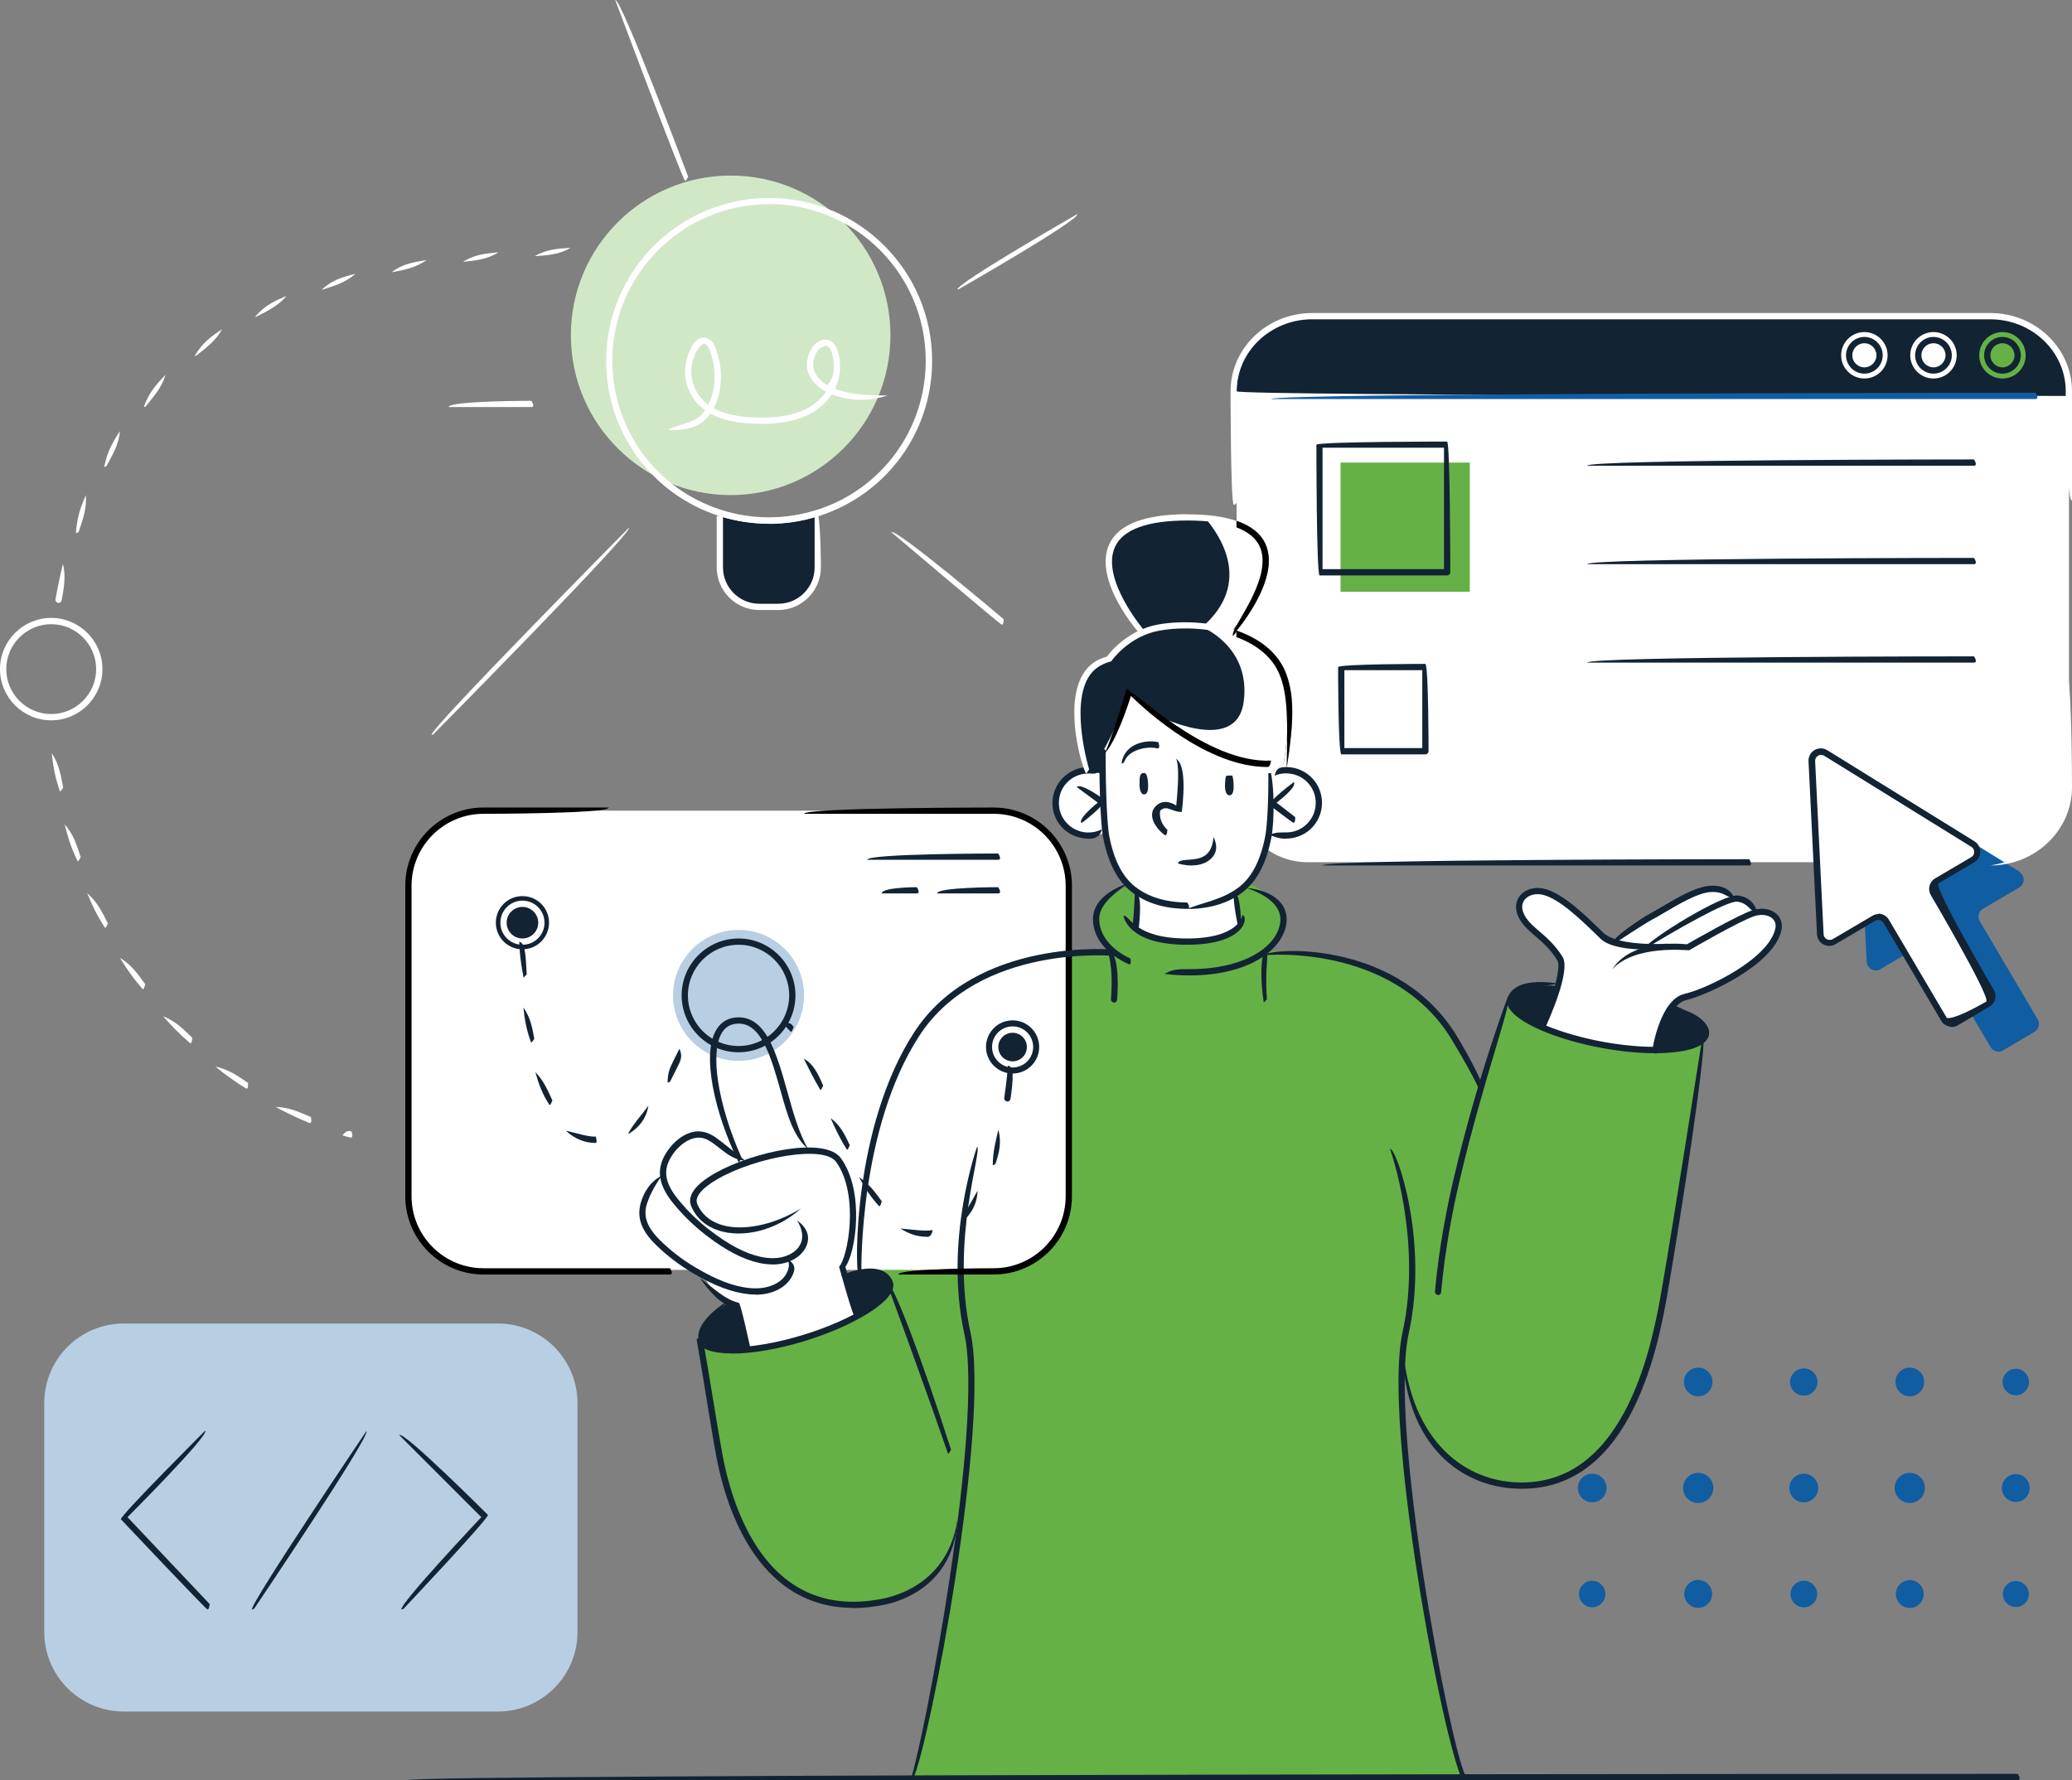 <?xml version="1.0" encoding="UTF-8"?>
<svg id="Layer_2" data-name="Layer 2" xmlns="http://www.w3.org/2000/svg" viewBox="0 0 178.43 153.32">
  <rect x="0" y="0" width="178.43" height="153.32" fill="#808080" stroke="none"/>
  <defs>
    <style>
      .cls-1 {
        fill: #66b145;
      }

      .cls-2 {
        fill: #fff;
      }

      .cls-3 {
        fill: #b8cee3;
      }

      .cls-4 {
        fill: #d1e8c7;
      }

      .cls-5 {
        fill: #115da2;
      }

      .cls-6 {
        fill: #122333;
      }
    </style>
  </defs>
  <g id="_Layer_" data-name="&amp;lt;Layer&amp;gt;">
    <g>
      <path class="cls-2" d="m172.05,27.23h-59.45c-3.36,0-6.11,2.75-6.11,6.11v11.52c1.24.43,2.08,1.09,2.49,1.99,1.19,2.64-1.6,6.39-2.47,7.46,1.95.69,3.62,1.9,4.3,3.82.64,1.83.65,3.92.01,7.99.09-4.05.09-6.08-.52-7.81-.6-1.71-2.06-2.81-3.8-3.45v13.29c0,3.36,2.75,6.11,6.11,6.11h59.45c3.36,0,6.11-2.75,6.11-6.11v-34.81c0-3.36-2.75-6.11-6.11-6.11Z"/>
      <g>
        <path class="cls-5" d="m155.33,120.2c.65,0,1.17-.53,1.17-1.17s-.53-1.17-1.17-1.17-1.18.53-1.18,1.17.53,1.17,1.18,1.17Z"/>
        <path class="cls-5" d="m164.46,120.26c.68,0,1.24-.55,1.24-1.24s-.55-1.23-1.24-1.23-1.23.55-1.23,1.23.55,1.24,1.23,1.24Z"/>
        <path class="cls-5" d="m173.59,120.17c.63,0,1.14-.51,1.14-1.14s-.51-1.14-1.14-1.14-1.14.51-1.14,1.14.51,1.14,1.14,1.14Z"/>
        <path class="cls-5" d="m155.33,129.39c.68,0,1.23-.55,1.23-1.23s-.55-1.23-1.23-1.23-1.24.55-1.24,1.23.55,1.23,1.24,1.23Z"/>
        <path class="cls-5" d="m164.46,129.45c.72,0,1.3-.58,1.3-1.3s-.58-1.3-1.3-1.3-1.3.58-1.3,1.3.58,1.3,1.3,1.3Z"/>
        <path class="cls-5" d="m173.59,129.36c.67,0,1.2-.54,1.2-1.2s-.54-1.2-1.2-1.2-1.2.54-1.2,1.2.54,1.2,1.2,1.2Z"/>
        <path class="cls-5" d="m155.33,138.43c.63,0,1.14-.51,1.14-1.14s-.51-1.14-1.14-1.14-1.14.51-1.14,1.14.51,1.14,1.14,1.14Z"/>
        <path class="cls-5" d="m164.46,138.49c.67,0,1.2-.54,1.2-1.2s-.54-1.2-1.2-1.2-1.2.54-1.2,1.2.54,1.2,1.2,1.2Z"/>
        <path class="cls-5" d="m173.59,138.41c.62,0,1.12-.5,1.12-1.12s-.5-1.12-1.12-1.12-1.12.5-1.12,1.12.5,1.12,1.12,1.12Z"/>
        <path class="cls-5" d="m137.11,120.2c.65,0,1.17-.53,1.17-1.17s-.53-1.17-1.17-1.17-1.17.53-1.17,1.17.53,1.17,1.17,1.17Z"/>
        <path class="cls-5" d="m146.24,120.26c.68,0,1.23-.55,1.23-1.24s-.55-1.23-1.23-1.23-1.23.55-1.23,1.23.55,1.24,1.23,1.24Z"/>
        <path class="cls-5" d="m155.36,120.17c.63,0,1.14-.51,1.14-1.14s-.51-1.14-1.14-1.14-1.14.51-1.14,1.14.51,1.14,1.14,1.14Z"/>
        <path class="cls-5" d="m137.11,129.39c.68,0,1.24-.55,1.24-1.23s-.55-1.23-1.24-1.23-1.23.55-1.23,1.23.55,1.23,1.23,1.23Z"/>
        <path class="cls-5" d="m146.24,129.45c.72,0,1.3-.58,1.3-1.3s-.58-1.3-1.3-1.3-1.3.58-1.3,1.3.58,1.3,1.3,1.3Z"/>
        <circle class="cls-5" cx="155.36" cy="128.15" r="1.2"/>
        <path class="cls-5" d="m137.11,138.43c.63,0,1.14-.51,1.14-1.14s-.51-1.14-1.14-1.14-1.14.51-1.14,1.14.51,1.14,1.14,1.14Z"/>
        <circle class="cls-5" cx="146.24" cy="137.28" r="1.2"/>
        <path class="cls-5" d="m155.36,138.41c.62,0,1.12-.5,1.12-1.12s-.5-1.12-1.12-1.12-1.12.5-1.12,1.12.5,1.12,1.12,1.12Z"/>
      </g>
      <g>
        <path class="cls-3" d="m10.66,113.99h32.22c3.78,0,6.85,3.07,6.85,6.85v19.72c0,3.78-3.07,6.85-6.85,6.85H10.66c-3.78,0-6.85-3.07-6.85-6.85v-19.72c0-3.78,3.07-6.85,6.85-6.85Z"/>
        <path class="cls-6" d="m17.87,138.62c-.2-.08-7.46-7.77-7.46-7.77,0-.38,7.26-7.63,7.26-7.63.38.38-6.69,7.45-6.69,7.45l7.08,7.49c-.06.43-.13.45-.2.45Z"/>
        <path class="cls-6" d="m21.7,138.62c-.22-.42,9.85-15.36,9.85-15.36.45.3-9.63,15.24-9.63,15.24-.05.08-.14.12-.22.12Z"/>
        <path class="cls-6" d="m34.57,138.62c-.2-.45,6.88-7.95,6.88-7.95l-7.07-7.07c.38-.38,7.64,6.88,7.64,6.88,0,.38-7.25,8.06-7.25,8.06-.05.06-.12.08-.2.08Z"/>
      </g>
      <path class="cls-6" d="m171.69,27.23h-58.74c-3.56,0-6.47,2.91-6.47,6.47,0,.4,71.68.4,71.68.4,0-3.96-2.91-6.87-6.47-6.87Z"/>
      <path class="cls-1" d="m129.97,86.31l-2.46,7.51s-2.28-7.61-8.69-10.08c-6.42-2.47-9.94-1.74-9.94-1.74,0,0,1.9-1.31,1.66-2.98-.25-1.67-3.01-2.99-3.01-2.99l-10.51.38s-2.46.92-2.62,2.76c-.15,1.84,1.31,2.84,1.31,2.84,0,0-5.64-.29-8.91,1.21-3.27,1.49-7.81,3.29-10.23,10.61-2.42,7.31-2.66,15.62-2.66,15.62l-11.01,2.8s-3.12,1.89-2.64,3.08l2.25,12.45s2.4,10.42,10.12,10.41c7.72,0,9.71-5.7,9.71-5.7,0,0-2.2,16.33-3.93,20.56h47.55s-3.51-13.47-4.58-24.32c0,0-1.07-8.39-.56-11.71,0,0,1.01,9.02,7.42,10.53,6.41,1.51,10.31-2.1,12.56-7.41,2.25-5.31,3.58-15.01,4.04-17.92.46-2.9,2.08-13.35,2.08-13.35,0,0,.32-2.2-7.55-3.33-7.87-1.12-8.76-.94-9.39.76Z"/>
      <path class="cls-2" d="m41.28,69.82h44.64c3.37,0,6.11,2.74,6.11,6.11v27.33c0,3.37-2.74,6.11-6.11,6.11h-44.64c-3.37,0-6.11-2.74-6.11-6.11v-27.33c0-3.37,2.74-6.11,6.11-6.11Z"/>
      <path class="cls-4" d="m76.68,28.88c0,7.6-6.16,13.76-13.76,13.76s-13.76-6.16-13.76-13.76,6.16-13.76,13.76-13.76,13.76,6.16,13.76,13.76Z"/>
      <path class="cls-6" d="m93.48,66.16s-2.12-8.17,1.81-9.3c0,0,1.58-1.71,3.06-2.36,0,0-3.68-4.51-2.77-6.97.91-2.46,3.5-3.07,6.63-3.11,3.13-.03,6.58.92,6.78,3.34.2,2.42-2.94,6.67-2.94,6.67,0,0,4.59,1.18,4.8,5s-.32,6.36-.32,6.36l-1.06.78-15.23.92-.76-1.34Z"/>
      <path class="cls-2" d="m109.28,71.67s4.21,1.29,4.29-2.68c0,0-.29-3.35-3.9-2.41l-.19-.79s-3.01.53-6.57-1.97c-3.56-2.5-5.53-4.27-5.53-4.27,0,0-1.72,4.15-2.43,5.16v1.94s-3.42-1.06-4.04,2.34c0,0,0,2.71,2.18,2.92,2.17.21,2.07-.4,2.07-.4,0,0,.5,4.18,2.84,5.39l-.23,3.07s1.65,1.51,4.78,1.14c3.13-.37,4.1-1.21,4.1-1.21l-.18-3s2.27-1.49,2.81-5.23Z"/>
      <path class="cls-2" d="m132.85,88.36s1.8-4.07,1.61-4.99c-.19-.92-1.99-2.95-2.87-3.7-.89-.75-.9-2.25,0-2.75s2.31,0,3.67,1.19c1.36,1.18,3.05,3.01,3.66,2.98,0,0,4.68-3.53,6.67-4.04,1.99-.51,2.93-.62,3.43.2,0,0,1.66.09,2.04,1.26,0,0,1.41-.29,1.92.57.51.86-.19,2.52-1.84,3.67-1.65,1.15-4.17,2.62-6.01,3.1-1.84.48-2.57,4.6-2.57,4.6,0,0-6.17-.2-9.71-2.1Z"/>
      <path class="cls-2" d="m73.71,113.41l-1.19-4.37s1.79-2.19.75-6.51c-1.04-4.32-3.91-3.42-3.91-3.42,0,0-1.76-4.29-2.27-6.56-.51-2.27-1.96-5.02-3.86-4.65-1.9.37-2.17,3.41-1.6,5.78s1.82,5.83,1.82,5.83c0,0-2.15-1.86-2.96-1.8-.81.06-2.46.73-2.9,1.75-.44,1.02-.59,2.04-.59,2.04,0,0-1.61.87-1.66,2.49-.05,1.62,1.08,3.34,5.35,5.94,0,0,.68,2.17,3.03,2.47l.63,3.83s2.79-.26,4.99-1.04c2.21-.79,4.34-1.78,4.34-1.78Z"/>
      <path class="cls-5" d="m173.9,75.07l-12.68-7.85c-.54-.33-1.23.07-1.2.71l.73,14.9c.03.59.67.94,1.18.64l3.43-2.02c.37-.22.85-.1,1.07.28l4.99,8.46c.22.37.7.5,1.07.28l2.71-1.6c.37-.22.5-.7.28-1.07l-4.99-8.46c-.22-.37-.1-.85.28-1.07l3.11-1.83c.51-.3.52-1.03.01-1.34Z"/>
      <path class="cls-2" d="m169.89,72.72l-12.68-7.85c-.54-.33-1.23.07-1.2.71l.73,14.9c.03.59.67.94,1.18.64l3.43-2.02c.37-.22.85-.1,1.07.28l4.99,8.46c.22.37.7.5,1.07.28l2.71-1.6c.37-.22.5-.7.28-1.07l-4.99-8.46c-.22-.37-.1-.85.28-1.07l3.11-1.83c.51-.3.52-1.03.01-1.34Z"/>
      <path class="cls-6" d="m61.99,44.17v5.41s.48,2.69,4,2.69,4.28-2.41,4.28-2.41l.17-5.69s-3.45,1.6-8.45,0Z"/>
      <circle class="cls-3" cx="63.6" cy="85.73" r="5.64"/>
      <path class="cls-1" d="m174.44,30.6c0,1.11-.89,2-2,2s-2-.9-2-2,.9-2,2-2,2,.9,2,2Z"/>
      <path class="cls-2" d="m168.5,30.6c0,1.11-.9,2-2,2s-2-.9-2-2,.89-2,2-2,2,.9,2,2Z"/>
      <path class="cls-2" d="m162.55,30.6c0,1.11-.9,2-2,2s-2-.9-2-2,.9-2,2-2,2,.9,2,2Z"/>
      <path class="cls-6" d="m62.63,112.24l.97.22.93,3.84s-4.06.12-4.28-.98c-.23-1.1,2.38-3.08,2.38-3.08Z"/>
      <path class="cls-6" d="m72.76,109.74l.95,3.66s3.62-1.88,2.78-3.28c-.84-1.4-3.73-.38-3.73-.38Z"/>
      <path class="cls-6" d="m133.95,84.9s-.54,3.1-1.11,3.47c-.56.37-3.18-1.19-2.73-2.46.44-1.26,3.84-1.01,3.84-1.01Z"/>
      <path class="cls-6" d="m143.92,86.49s-1.35,2.78-1.23,3.91c0,0,3.97.02,4.21-1.53.19-1.23-2.98-2.38-2.98-2.38Z"/>
      <path class="cls-6" d="m47.28,79.47c0,1.26-1.02,2.29-2.29,2.29s-2.29-1.02-2.29-2.29,1.02-2.29,2.29-2.29,2.29,1.02,2.29,2.29Z"/>
      <circle class="cls-6" cx="87.2" cy="90.17" r="2.29"/>
      <rect class="cls-1" x="115.44" y="39.84" width="11.13" height="11.13"/>
      <path class="cls-6" d="m132.8,88.74c.59-2.19,1.75-5.33,1.3-6.04-.59-.95-1.24-1.52-1.87-2.06-.24-.21-.48-.41-.69-.62-1.31-1.28-1-2.27-.81-2.63.37-.7,1.27-1.05,2.17-.86,1.63.34,3.59,2.26,5.16,3.8,1.05,1.02,4.29,1.02,5.46.95.15-.02.28.1.29.25-.43.3-4.72.56-5.98-.68-1.59-1.55-3.56-3.49-5.04-3.8-.67-.14-1.33.1-1.59.59-.29.54-.03,1.27.71,1.99.21.2.44.4.67.6.63.54,1.34,1.16,1.98,2.18.73,1.17-1.14,5.35-1.52,6.17-.05.1-.14.16-.25.16Z"/>
      <path class="cls-6" d="m142.56,90.73c-.19-.03-.29-.16-.27-.31.03-.18.68-4.33,2.77-4.82,2.02-.47,7.26-3.03,7.82-5.62.08-.35-.01-.65-.25-.87-.34-.31-.91-.4-1.5-.22-1.2.36-5.62,2.92-5.66,2.95-.22.03-4.65-.5-6.63,1.64,1.63-2.55,5.74-2.22,6.43-2.15.62-.36,4.52-2.59,5.7-2.95.77-.23,1.54-.1,2.02.34.38.35.53.85.42,1.39-.65,3.02-6.46,5.62-8.22,6.03-1.44.34-2.19,3.28-2.36,4.38-.02.13-.13.23-.27.23Z"/>
      <path class="cls-6" d="m141.43,81.82c.58-.94,6.95-4.86,8.23-4.69,1.14.12,1.58,1.01,1.65,1.46-.54.04-.71-.82-1.71-.93-.85-.1-5.37,2.48-8.03,4.12-.04.03-.09.04-.14.04Z"/>
      <path class="cls-6" d="m138.78,81.37c-.04-.57,2.6-2.3,3.23-2.64.3-.16.66-.37,1.05-.6,1.34-.79,3.01-1.78,4.23-1.84,1.68-.1,2.02.98,2.04,1.03-.53.11-.77-.56-2.01-.49-1.09.05-2.76,1.05-3.99,1.77-.4.24-.76.45-1.07.61-.61.32-3.31,2.1-3.34,2.12-.05.03-.1.04-.15.04Z"/>
      <path class="cls-6" d="m173.76,153.32H35.17c0-.54,138.59-.54,138.59-.54.27.42.15.54,0,.54Z"/>
      <path class="cls-6" d="m98.44,66.58c.22-.03.36.06.42.83.07.87-.16,1.02-.35,1.01-.19,0-.39-.27-.38-.89,0-.62.02-.91.31-.95Z"/>
      <path class="cls-6" d="m105.83,66.65c.22-.03.36.07.4.85.05.87-.18,1.01-.38,1-.19-.01-.38-.29-.36-.9.03-.62.05-.91.33-.94Z"/>
      <path class="cls-6" d="m93.71,72.24c-1.02-.06-1.77-.43-2.31-1.04s-.82-1.41-.76-2.23c.05-.82.42-1.57,1.04-2.12.62-.54,1.39-.83,2.23-.76.33.02.65.09.95.21-.45.4-.71.34-.98.32-.67-.03-1.33.18-1.84.63-.51.45-.81,1.07-.85,1.75-.04.68.18,1.33.63,1.84.45.51,1.07.81,1.75.86.46.02.92-.07,1.33-.28-.19.71-.68.82-1.17.82Z"/>
      <path class="cls-6" d="m93.09,70.86c-.16-.48,1.45-1.73,1.45-1.73l-1.81-1.34c.32-.43,2.42,1.12,2.42,1.12,0,.43-1.89,1.89-1.89,1.89-.05.04-.11.06-.16.06Z"/>
      <path class="cls-6" d="m110.76,72.24c-.49,0-.98-.12-1.42-.35.65-.27,1.11-.17,1.58-.2.68-.04,1.3-.35,1.75-.86.45-.51.67-1.16.63-1.84-.04-.68-.35-1.3-.86-1.75-.51-.45-1.16-.66-1.84-.63-.29.02-.57.08-.83.2.11-.63.45-.71.8-.74.82-.05,1.61.22,2.23.76.62.54.98,1.3,1.04,2.12.05.82-.22,1.61-.76,2.23-.54.62-1.3.98-2.12,1.04-.06,0-.13,0-.19,0Z"/>
      <path class="cls-6" d="m111.38,70.86c-.16-.06-2.06-1.52-2.06-1.52,0-.43,2.1-1.98,2.1-1.98.32.43-1.49,1.77-1.49,1.77l1.61,1.25c0,.45-.08.48-.16.48Z"/>
      <path class="cls-6" d="m131.07,128.22c-.29,0-.58-.01-.88-.03-4.63-.36-9.55-3.96-9.45-12.98.45,8.65,5.11,12.1,9.5,12.44.28.02.55.03.82.03,9.14,0,11.31-12.45,12.04-16.62,1.09-6.26,3.52-21.89,3.55-22.05.51.24-1.92,15.87-3.01,22.14-.75,4.29-2.97,17.07-12.55,17.07Z"/>
      <path class="cls-6" d="m123.84,111.53c-.17-.01-.28-.15-.27-.29.34-3.8,1.05-7.31,1.58-9.59,2.1-9,4.69-15.77,4.71-15.83.48.26-2.1,6.99-4.19,15.96-.53,2.26-1.23,5.75-1.57,9.52-.01.14-.13.25-.27.25Z"/>
      <path class="cls-6" d="m102.24,78.28c-1.35,0-3.29-.26-4.83-1.49-1.19-.94-1.98-2.46-2.41-4.64-.29-1.44-.35-5.98-.32-7.46.42-.26.54-.14.54,0-.03,1.59.05,6.01.31,7.35.4,2.05,1.13,3.46,2.21,4.32,1.42,1.13,3.23,1.37,4.5,1.37.27.42.15.54,0,.54Z"/>
      <path class="cls-6" d="m102.24,78.28c1.27-.54,3.07-.78,4.5-1.91,1.08-.86,1.81-2.28,2.21-4.32.25-1.28.3-4.45.27-6.26.56,1.26.55,4.89.26,6.37-.43,2.18-1.22,3.7-2.41,4.64-1.55,1.23-3.48,1.49-4.83,1.49Z"/>
      <path class="cls-6" d="m97.81,80.06c-.17-.02-.28-.15-.27-.3.14-1.5.19-2.87.19-2.88.54.03.5,1.41.35,2.93-.01.14-.13.24-.27.24Z"/>
      <path class="cls-6" d="m106.65,79.93c-.4-1.71-.44-3.01-.44-3.03.54,0,.58,1.28.71,2.73-.25.29-.26.29-.27.29Z"/>
      <path class="cls-6" d="m78.4,153.32c1.12-3.15,6.38-30.59,4.64-38.46-1.77-8.02,1.07-16.01,1.1-16.09.48.26-2.31,8.11-.57,15.97,1.75,7.94-3.56,35.64-4.93,38.43-.05.09-.14.15-.24.15Z"/>
      <path class="cls-6" d="m125.95,153.32c-1.61-2.93-6.92-30.63-5.17-38.58,1.73-7.87-1.05-15.71-1.08-15.79.54-.1,3.37,7.88,1.61,15.91-1.73,7.87,3.52,35.31,4.88,38.07-.16.38-.2.39-.24.39Z"/>
      <path class="cls-6" d="m142.5,90.71c-1.37,0-2.91-.15-4.5-.44-3.93-.71-7.31-2.16-8.05-3.45-.22-.39-.18-.7-.11-.9.53-1.46,2.65-1.46,4.33-1.22-1.29.35-3.39.23-3.82,1.4-.05.13-.02.28.07.45.65,1.14,3.96,2.51,7.68,3.19,2.22.4,4.35.52,6,.35,1.5-.16,2.45-.57,2.54-1.08.09-.48-.79-1.41-2.63-2.25,1.76.21,3.34,1.33,3.16,2.35-.14.8-1.19,1.33-3.01,1.52-.51.05-1.06.08-1.65.08Z"/>
      <path class="cls-6" d="m73.45,138.48c-2.04,0-3.88-.54-5.48-1.61-4.09-2.73-5.68-8.26-6.26-11.31-.25-1.29-.54-3.09-.85-4.99-.27-1.68-.57-3.48-.87-5.21.37-.35.5-.24.53-.09.31,1.73.6,3.53.88,5.22.31,1.9.61,3.7.85,4.98.57,2.97,2.1,8.35,6.03,10.97,2.17,1.45,4.81,1.86,7.83,1.23,1.67-.35,5.63-1.72,6.36-6.91-.27,5.75-4.86,7.15-6.25,7.44-.96.2-1.88.3-2.76.3Z"/>
      <path class="cls-6" d="m81.64,125.21c-2.77-7.99-5.31-14.78-5.33-14.85.53-.12,3.08,6.68,5.59,14.5-.2.35-.23.35-.26.35Z"/>
      <path class="cls-6" d="m63.04,116.57c-1.62,0-2.8-.35-3.05-1.17.82.86,4.42,1.01,9.08-.4,3.62-1.09,6.74-2.83,7.26-4.04.08-.18.08-.33.02-.45-.53-1.06-2.24-.85-3.57-.5-.14.05-.29-.05-.33-.19,2.41-.93,3.82-.66,4.38.44.09.19.17.5,0,.91-.59,1.36-3.78,3.19-7.6,4.35-2.13.65-4.42,1.06-6.18,1.06Z"/>
      <path class="cls-6" d="m60.25,115.58c-.54-1.14.95-2.64,2.5-3.58-1.35,1.44-2.39,2.73-2.24,3.23-.21.34-.23.35-.26.35Z"/>
      <path class="cls-6" d="m96.58,65.75c.23-1.69,2.07-2.08,3.17-1.83.17.47.03.56-.12.53-.9-.2-2.44.14-2.8,1.13-.04.11-.14.18-.25.18Z"/>
      <path class="cls-6" d="m102.61,74.54c-.63,0-1.14-.16-1.18-.18.18-.51,1.49-.1,2.33-.67.44-.3.69-.84.74-1.6.48.97.15,1.64-.44,2.05-.45.31-.99.4-1.45.4Z"/>
      <path class="cls-6" d="m100.34,71.94c-.27-.15-1.11-.92-1.13-1.72-.01-.3.1-.57.31-.78.24-.25.53-.37.85-.37.35,0,.68.15.92.31.16-1.49.28-3.57-.02-4.02.99.53.58,3.9.5,4.57-.59.02-1.01-.32-1.39-.32-.17,0-.33.07-.47.21-.14.87.41,1.46.62,1.65-.03.44-.11.47-.18.47Z"/>
      <path class="cls-6" d="m96.45,58.51c-.22-.11-1.09-1.34-1.09-1.34.44-.31,1.31.91,1.31.91-.11.41-.17.43-.22.43Z"/>
      <path class="cls-2" d="m67.02,52.54h-1.63c-2.03,0-3.67-1.65-3.67-3.67v-4.45c3.01.35,5.95.36,8.61-.49.36.49.36,4.94.36,4.94,0,2.02-1.65,3.67-3.67,3.67Zm-4.76-8v4.33c0,1.73,1.41,3.13,3.13,3.13h1.63c1.73,0,3.13-1.4,3.13-3.13v-4.33c-2.56.75-5.35.74-7.89,0Z"/>
      <path class="cls-2" d="m66.23,45.11c-1.47,0-2.92-.23-4.3-.67-5.82-1.87-9.73-7.24-9.73-13.36,0-7.74,6.3-14.03,14.04-14.03s14.03,6.29,14.03,14.03c0,6.13-3.92,11.5-9.76,13.37-1.38.44-2.81.67-4.27.67Zm0-27.53c-7.44,0-13.5,6.05-13.5,13.49,0,5.88,3.76,11.05,9.36,12.84,2.65.86,5.59.86,8.25.01,5.61-1.79,9.38-6.96,9.38-12.86,0-7.44-6.05-13.49-13.49-13.49Z"/>
      <path class="cls-2" d="m57.94,37.04c-.15,0-.3,0-.43,0,.84-.5,2-.53,2.77-1.2.16-.14.31-.31.44-.5-.34-.25-.64-.53-.89-.86-.65-.85-.95-1.95-.8-3.04.05-.37.39-1.84,1.15-2.25.26-.14.53-.15.8-.02.52.24.71.95.84,1.42.19.67.27,1.26.26,1.86,0,.55-.08,1.69-.62,2.71,1.07.59,2.58.85,4.53.8,1.12-.03,2.06-.19,2.86-.49.98-.37,1.77-.98,2.28-1.73-.99-.55-1.53-1.29-1.63-2.06-.05-.45.03-.93.25-1.4.17-.35.47-.81.98-.97.43-.13.72,0,.9.13.68.5.71,1.87.71,2.14,0,.68-.16,1.32-.44,1.91,1.34.52,2.96.57,4.52.57-1.64.54-3.35.48-4.79-.1-.57.88-1.46,1.59-2.59,2.01-.86.32-1.85.49-3.04.53-2.07.05-3.66-.23-4.82-.88-.16.22-.34.43-.55.61-.77.68-1.84.81-2.69.81Zm2.65-7.43c-.6.29-.96,1.36-1.03,1.89-.13.94.13,1.9.69,2.63.21.27.46.51.75.72.34-.67.53-1.51.54-2.42,0-.55-.07-1.09-.22-1.61-.13-.46-.29-1.04-.58-1.18-.05-.03-.11-.04-.16-.04Zm10.49.18c-.51.13-.72.46-.84.71-.18.38-.25.76-.2,1.1.08.6.52,1.19,1.2,1.57.43-.43.57-1,.57-1.6,0-.67-.16-1.47-.49-1.71-.05-.04-.12-.08-.23-.08Z"/>
      <path class="cls-2" d="m171.39,74.54c3.58-.54,6.5-3.32,6.5-6.74v-10.17c.54,0,.54,10.17.54,10.17,0,3.72-3.16,6.74-7.04,6.74Z"/>
      <path class="cls-2" d="m106.24,43.47c-.27-.27-.27-9.77-.27-9.77,0-3.72,3.15-6.74,7.03-6.74h58.39c3.88,0,7.04,3.02,7.04,6.74v9.41c-.54,0-.54-9.41-.54-9.41,0-3.42-2.91-6.2-6.5-6.2h-58.39c-3.58,0-6.5,2.78-6.5,6.2v9.5c0,.15-.12.27-.27.27Z"/>
      <path class="cls-6" d="m150.63,74.54h-36.74c0-.54,36.74-.54,36.74-.54.27.42.15.54,0,.54Z"/>
      <path d="m85.57,109.77h-8.2c0-.54,8.2-.54,8.2-.54,3.42,0,6.2-2.78,6.2-6.2v-26.74c0-3.42-2.78-6.2-6.2-6.2h-16.32c0-.54,16.32-.54,16.32-.54,3.72,0,6.74,3.02,6.74,6.74v26.74c0,3.72-3.02,6.74-6.74,6.74Z"/>
      <path d="m57.69,109.77h-16.05c-3.72,0-6.74-3.02-6.74-6.74v-26.74c0-3.72,3.02-6.74,6.74-6.74h10.78c0,.54-10.78.54-10.78.54-3.42,0-6.2,2.78-6.2,6.2v26.74c0,3.42,2.78,6.2,6.2,6.2h16.05c.27.42.15.54,0,.54Z"/>
      <path class="cls-6" d="m63.6,100.09c-2.01-4.1-3.26-9.32-1.87-11.47.42-.66,1.05-.99,1.87-1,2.4,0,3.28,3.12,4.21,6.43.5,1.79,1.02,3.64,1.79,4.92-1.27-1.07-1.8-2.96-2.31-4.78-.87-3.1-1.7-6.03-3.67-6.03-.64,0-1.11.25-1.43.75-1.08,1.68-.38,6.22,1.67,10.8-.17.37-.21.38-.25.38Z"/>
      <path class="cls-6" d="m73.71,113.67c-.26-.2-1.45-4.57-1.45-4.57.74-.77,1.78-6.18-.26-9.03-1.05-1.47-6.84-.42-10.12,1.43-1.42.8-2.09,1.6-1.84,2.19.37.87,1.06,1.47,2.04,1.79,1.85.59,4.57.04,6.91-1.41-2.19,1.98-5.08,2.56-7.08,1.92-1.12-.36-1.95-1.08-2.38-2.09-.27-.63-.12-1.63,2.07-2.87,3.3-1.86,9.47-3.17,10.82-1.27,2.1,2.93,1.24,8.23.38,9.34l1.15,4.23c-.21.34-.24.34-.26.34Z"/>
      <path class="cls-6" d="m66.53,108.9c-.36,0-.73-.04-1.12-.12-1.43-.31-2.89-1.07-4.62-2.4-1.05-.81-2-1.74-2.83-2.76-.51-.64-1.19-1.62-1.13-2.76.02-.33.1-.66.23-.98.51-1.19,1.76-2.44,3.1-2.44.85.02,1.42.47,1.97.9.89.69,1.41,1.11,2.04,1.63-.96-.1-1.48-.52-2.19-1.07-.68-.53-1.16-.91-1.78-.92-1.11,0-2.19,1.07-2.64,2.11-.11.27-.18.54-.19.8-.04.73.28,1.49,1.01,2.39.8.99,1.72,1.89,2.74,2.67,1.66,1.28,3.06,2.01,4.4,2.3.8.17,1.55.15,2.18-.08.33-.12.78-.35,1.08-.77.6-.84.17-1.79-.14-2.28,1.11.76,1.16,1.78.58,2.59-.3.43-.77.76-1.33.97-.42.15-.88.23-1.36.23Z"/>
      <path class="cls-6" d="m65.04,111.49c-.17,0-.35,0-.52-.02-1.45-.14-3-.72-4.87-1.83-1.14-.68-2.2-1.48-3.14-2.4-.59-.57-1.38-1.46-1.45-2.61-.02-.33.02-.66.11-1,.22-.78.73-1.83,1.82-2.37-.68.94-1.11,1.84-1.31,2.52-.08.28-.11.56-.09.82.05.73.46,1.45,1.29,2.26.91.89,1.93,1.67,3.04,2.32,1.8,1.07,3.28,1.63,4.65,1.76.81.08,1.56-.04,2.16-.34.31-.15.73-.43.98-.89.25-.46.29-.79.13-1.23.71.4.66.9.34,1.49-.25.46-.67.85-1.21,1.12-.55.28-1.21.42-1.93.42Z"/>
      <path class="cls-6" d="m64.37,116.5c-.26-.21-1.03-3.81-1.03-3.81-1.29-.37-2.13-1.28-3.06-2.61,1.33.98,2.13,1.84,3.35,2.13.2.21,1,3.96,1,3.96-.23.32-.25.33-.26.33Z"/>
      <path class="cls-6" d="m73.91,109.74c-.27-.39-.48-12.7,4.82-20.84,5.34-8.21,17.19-7.12,17.3-7.11.23.44.09.56-.05.54-.12-.01-11.64-1.06-16.8,6.86-5.21,8-5,20.15-5,20.27-.27.28-.27.28-.27.28Z"/>
      <path class="cls-6" d="m127.5,94.09c-.8-1.83-2.68-4.87-2.7-4.9-5.16-7.93-15.79-6.93-15.9-6.92.06-.55,11.01-1.58,16.35,6.63.08.13,1.94,3.13,2.5,4.83-.2.35-.23.35-.26.35Z"/>
      <path class="cls-2" d="m44.99,81.37c-1.05,0-1.9-.85-1.9-1.9s.85-1.9,1.9-1.9,1.9.85,1.9,1.9-.85,1.9-1.9,1.9Zm0-3.26c-.75,0-1.36.61-1.36,1.36s.61,1.36,1.36,1.36,1.36-.61,1.36-1.36-.61-1.36-1.36-1.36Z"/>
      <path class="cls-2" d="m87.2,91.94c-.97,0-1.77-.79-1.77-1.77s.79-1.77,1.77-1.77,1.77.79,1.77,1.77-.79,1.77-1.77,1.77Zm0-2.99c-.68,0-1.23.55-1.23,1.23s.55,1.23,1.23,1.23,1.23-.55,1.23-1.23-.55-1.23-1.23-1.23Z"/>
      <path class="cls-6" d="m51.31,98.44c-.95,0-1.82-.35-2.58-1.05,1.02.21,1.77.51,2.58.51.14.54,0,.54,0,.54Zm2.78-.81c.52-.93,1.14-1.56,1.75-2.4-.21,1.22-.88,1.89-1.6,2.36-.05.03-.1.04-.15.04Zm-6.77-2.46c-.61-.92-.94-1.82-1.22-2.84.8.84,1.12,1.71,1.47,2.45-.16.38-.2.39-.24.39Zm10.17-1.93c0-.84.22-1.3.44-1.75.19-.39.38-.78.58-1.16.29.62.1,1.01-.09,1.4-.22.45-.45.91-.68,1.36-.05.09-.14.15-.24.15Zm-11.75-3.45c-.42-1.09-.56-2.04-.67-3.02.65.92.78,1.85.94,2.71-.23.32-.25.32-.26.32Zm-.65-5.59c-.37-1.85-.37-2.97-.37-3.09.54.12.54,1.22.64,2.8-.26.29-.26.29-.27.29Z"/>
      <path class="cls-6" d="m79.78,106.52c-.76,0-1.51-.24-2.23-.71,1.11.09,1.97.25,2.77.14-.12.56-.33.58-.53.58Zm3.01-1.3c.38-1.01.91-1.76,1.39-2.67-.03,1.21-.59,2-1.2,2.59-.05.05-.12.08-.19.08Zm-7.08-1.33c-.72-.77-1.22-1.56-1.74-2.51.99.67,1.47,1.43,1.96,2.08-.1.41-.16.43-.22.43Zm9.78-3.54c.01-1.17.26-2.08.48-3.04.31,1.1.05,2.02-.22,2.86-.04.11-.14.18-.26.18Zm-12.55-1.33c-.64-.99-1.03-1.86-1.41-2.72.87.64,1.26,1.5,1.65,2.34-.17.38-.2.39-.24.39Zm13.81-4.15c-.19-.03-.29-.16-.27-.31.24-1.62.32-2.77.32-2.78.54.05.46,1.22.22,2.86-.02.13-.13.23-.27.23Zm-16.1-.99c-.72-1.22-1.08-2.01-1.43-2.7.83.46,1.2,1.25,1.67,2.32-.17.37-.21.38-.25.38Zm-2.54-5.01c-.37-.34-.5-.55-.64-.75.58-.11.73.11.87.33-.13.4-.18.41-.23.41Z"/>
      <path class="cls-5" d="m175.29,34.37h-65.81c0-.54,65.81-.54,65.81-.54.27.42.15.54,0,.54Z"/>
      <path class="cls-6" d="m172.44,32.18c-.87,0-1.58-.71-1.58-1.58s.71-1.58,1.58-1.58,1.58.71,1.58,1.58-.71,1.58-1.58,1.58Zm0-2.62c-.57,0-1.04.47-1.04,1.04s.47,1.04,1.04,1.04,1.04-.47,1.04-1.04-.47-1.04-1.04-1.04Z"/>
      <path class="cls-6" d="m166.5,32.18c-.87,0-1.58-.71-1.58-1.58s.71-1.58,1.58-1.58,1.58.71,1.58,1.58-.71,1.58-1.58,1.58Zm0-2.62c-.57,0-1.04.47-1.04,1.04s.47,1.04,1.04,1.04,1.04-.47,1.04-1.04-.47-1.04-1.04-1.04Z"/>
      <path class="cls-6" d="m160.55,32.18c-.87,0-1.58-.71-1.58-1.58s.71-1.58,1.58-1.58,1.58.71,1.58,1.58-.71,1.58-1.58,1.58Zm0-2.62c-.57,0-1.04.47-1.04,1.04s.47,1.04,1.04,1.04,1.04-.47,1.04-1.04-.47-1.04-1.04-1.04Z"/>
      <path class="cls-2" d="m108.48,47.08c-.33-.73-1-1.28-2-1.65v8.48c.77-1.43,2.98-4.65,2-6.82Z"/>
      <path class="cls-2" d="m102.26,44.29c-3.68,0-5.95.87-6.74,2.59-1.41,3.07,2.46,7.61,2.83,7.9.06,0,.12-.02.21-.45-.04-.04-3.81-4.47-2.54-7.23.69-1.51,2.8-2.27,6.25-2.27,1.77,0,3.17.2,4.22.6v-.56c-1.09-.38-2.49-.57-4.22-.57Z"/>
      <path class="cls-6" d="m168.09,88.46c-.54-.1-.77-.28-.91-.52l-4.98-8.46c-.15-.25-.46-.33-.71-.18l-3.43,2.02c-.32.19-.71.2-1.04.02-.33-.18-.53-.5-.55-.88l-.73-14.9c-.02-.39.18-.76.52-.96.34-.2.76-.19,1.09.01l12.68,7.85c.32.2.5.54.5.91,0,.37-.2.71-.52.9l-3.11,1.83c-.18.7,4.8,9.16,4.8,9.16.14.24.18.53.11.8-.07.27-.24.5-.49.64l-2.71,1.6c-.16.1-.35.15-.53.15Zm-6.34-9.77c.36,0,.71.19.91.52l4.99,8.46c.7.18,3.42-1.42,3.42-1.42.18-.7-4.8-9.16-4.8-9.16-.14-.24-.18-.53-.11-.8.07-.27.24-.5.49-.64l3.11-1.83c.16-.09.25-.26.25-.44,0-.18-.09-.35-.24-.44l-12.68-7.85c-.17-.1-.37-.11-.53,0-.17.1-.26.27-.25.47l.73,14.9c0,.18.11.34.27.43.16.09.35.08.51,0l3.43-2.02c.17-.1.35-.15.53-.15Z"/>
      <path class="cls-6" d="m124.62,49.56h-10.99c-.27-.27-.27-11.26-.27-11.26.27-.27,11.26-.27,11.26-.27.27.27.27,11.26.27,11.26,0,.15-.12.27-.27.27Zm-10.73-.54h10.46v-10.46h-10.46v10.46Z"/>
      <path class="cls-6" d="m122.75,64.97h-7.25c-.27-.27-.27-7.52-.27-7.52.27-.27,7.52-.27,7.52-.27.27.27.27,7.52.27,7.52,0,.15-.12.27-.27.27Zm-6.98-.54h6.71v-6.71h-6.71v6.71Z"/>
      <path class="cls-6" d="m169.99,40.11h-33.31c0-.54,33.31-.54,33.31-.54.27.42.15.54,0,.54Z"/>
      <path class="cls-6" d="m169.99,48.59h-33.31c0-.54,33.31-.54,33.31-.54.27.42.15.54,0,.54Z"/>
      <path class="cls-6" d="m169.99,57.07h-33.31c0-.54,33.31-.54,33.31-.54.27.42.15.54,0,.54Z"/>
      <path class="cls-6" d="m63.6,90.63c-2.7,0-4.9-2.2-4.9-4.9s2.2-4.9,4.9-4.9,4.9,2.2,4.9,4.9-2.2,4.9-4.9,4.9Zm0-9.26c-2.4,0-4.36,1.95-4.36,4.36s1.96,4.36,4.36,4.36,4.36-1.96,4.36-4.36-1.95-4.36-4.36-4.36Z"/>
      <path class="cls-6" d="m102.21,81.37c-5.08,0-5.45-2.41-5.46-2.51.54-.05.9,1.97,5.46,1.97s4.79-2.01,4.79-2.03c.53.14.31,2.57-4.79,2.57Z"/>
      <path class="cls-6" d="m97.23,83.06c-1.99-.89-3.11-2.33-3.11-3.9,0-.92.53-2.2,3.04-3.1-1.6,1.15-2.5,2.02-2.5,3.1,0,1.35,1,2.62,2.68,3.39.09.46-.01.51-.11.51Z"/>
      <path class="cls-6" d="m102.46,84.01c-.77,0-1.5-.04-2.18-.13.73-.45,1.44-.41,2.18-.41,5.07,0,7.8-2.22,7.8-4.31,0-1.09-1.03-2.04-2.91-2.68,2.29.21,3.45,1.35,3.45,2.68,0,2.35-2.92,4.85-8.34,4.85Z"/>
      <path class="cls-6" d="m95.94,86.35c-.17-.01-.28-.14-.27-.29.23-3.03-.31-4.2-.32-4.22.51-.18,1.09,1.05.85,4.26-.01.14-.13.25-.27.25Z"/>
      <path class="cls-6" d="m108.83,86.35c-.51-3.45.08-4.66.1-4.71.48.25-.06,1.4.17,4.42-.26.29-.26.29-.27.29Z"/>
      <path class="cls-2" d="m59,15.58C58.75,15.41,52.98,0,52.98,0c.5-.19,6.28,15.22,6.28,15.22-.19.36-.22.36-.25.36Z"/>
      <path class="cls-2" d="m37.16,63.29c-.19-.46,17.01-17.85,17.01-17.85.38.38-16.82,17.77-16.82,17.77-.05.05-.12.08-.19.08Z"/>
      <path class="cls-2" d="m86.26,53.8c-.18-.06-9.5-7.96-9.5-7.96.35-.41,9.67,7.49,9.67,7.49-.02.44-.1.47-.17.47Z"/>
      <path class="cls-2" d="m82.46,24.93c-.13-.5,10.31-6.49,10.31-6.49.27.47-10.18,6.45-10.18,6.45-.04.02-.09.04-.13.04Z"/>
      <path class="cls-6" d="m85.96,74.05h-11.28c0-.54,11.28-.54,11.28-.54.27.42.15.54,0,.54Z"/>
      <path class="cls-6" d="m85.96,76.95h-5.26c0-.54,5.26-.54,5.26-.54.27.42.15.54,0,.54Z"/>
      <path class="cls-6" d="m78.95,76.95h-3.02c0-.54,3.02-.54,3.02-.54.27.42.15.54,0,.54Z"/>
      <path class="cls-2" d="m45.76,35.06h-7.13c0-.54,7.13-.54,7.13-.54.27.42.15.54,0,.54Z"/>
      <path class="cls-2" d="m4.41,62.04c-2.43,0-4.41-1.98-4.41-4.41s1.98-4.41,4.41-4.41,4.41,1.98,4.41,4.41-1.98,4.41-4.41,4.41Zm0-8.28c-2.13,0-3.87,1.74-3.87,3.87s1.74,3.87,3.87,3.87,3.87-1.74,3.87-3.87-1.74-3.87-3.87-3.87Z"/>
      <path class="cls-2" d="m30.19,97.98c-.29-.07-.5-.13-.7-.2.36-.45.57-.39.78-.33.15.45.04.53-.08.53Zm-3.53-1.26c-1.05-.42-2-.88-2.92-1.38,1.17.02,2.1.47,3.03.87.1.46,0,.52-.11.52Zm-5.45-2.96c-1.01-.62-1.85-1.24-2.67-1.9,1.14.23,1.98.84,2.82,1.41.02.45-.06.49-.15.49Zm-4.82-3.9c-.93-.79-1.66-1.55-2.35-2.34,1.08.42,1.8,1.17,2.53,1.87-.05.44-.12.46-.19.46Zm-4.09-4.66c-.84-.95-1.43-1.82-1.97-2.7.99.58,1.57,1.44,2.18,2.27-.11.41-.16.43-.22.43Zm-3.25-5.28c-.7-1.06-1.14-2.01-1.54-2.99.89.76,1.32,1.7,1.78,2.6-.16.38-.2.39-.24.39Zm-2.36-5.74c-.58-1.16-.87-2.17-1.12-3.18.78.87,1.06,1.87,1.38,2.83-.2.35-.23.35-.26.35Zm-1.52-6.01c-.45-1.24-.6-2.28-.72-3.31.65.96.81,1.98.99,2.99-.23.32-.25.32-.27.32Z"/>
      <path class="cls-2" d="m5.05,51.94c-.19-.03-.29-.17-.27-.32.18-1.03.39-2.06.64-3.06.28,1.11.07,2.13-.11,3.15-.02.13-.14.22-.27.22Zm1.49-6.02c.07-1.35.44-2.33.85-3.28.1,1.14-.26,2.11-.59,3.09-.04.11-.14.18-.26.18Zm2.43-5.7c.26-1.33.79-2.23,1.36-3.09-.1,1.14-.63,2.03-1.12,2.94-.05.09-.14.14-.24.14Zm3.41-5.17c.45-1.26,1.16-2.04,1.88-2.77-.33,1.1-1.02,1.86-1.67,2.67-.05.07-.13.1-.21.1Zm4.38-4.38c.63-1.13,1.49-1.75,2.37-2.31-.57,1.01-1.41,1.62-2.2,2.25-.05.04-.11.06-.17.06Zm5.2-3.37c.79-.98,1.74-1.41,2.72-1.81-.76.89-1.7,1.32-2.6,1.78-.04.02-.08.03-.12.03Zm5.74-2.35c.87-.83,1.89-1.12,2.92-1.37-.9.78-1.89,1.06-2.84,1.36-.03,0-.05.01-.08.01Zm6.02-1.5c.92-.72,1.96-.89,3.02-1.05-.98.69-2.01.86-2.97,1.04-.02,0-.03,0-.05,0Zm6.14-.89c1-.65,2.04-.74,3.07-.83-.98.62-2.01.71-3.04.82,0,0-.02,0-.03,0Zm6.19-.5c1.02-.6,2.06-.66,3.08-.71-1,.59-2.03.64-3.07.71h-.02Z"/>
      <path class="cls-2" d="m106.49,54.31c-2.2-.77-4.76-.87-6.72-.53-2.61.46-4.13,2.34-4.46,2.78-.9.22-1.6.74-2.07,1.54-1.64,2.78-.04,8.1.29,8.51.03,0,.05,0,.26-.35-.02-.05-1.6-5.31-.08-7.89.42-.71,1.01-1.14,1.99-1.42.01-.02,1.5-2.18,4.17-2.64,1.94-.34,4.49-.24,6.61.55v-.53s.01-.01.02-.02Z"/>
      <path class="cls-2" d="m110.53,65.79s.53-2.54.32-6.36c-.21-3.83-4.8-5-4.8-5,0,0,3.14-4.25,2.94-6.67-.17-2.04-2.66-3.04-5.32-3.28,1.41,1.61,4.23,5.73-.15,9.53,0,0,4.22,1.67,3.58,6.44-.65,4.77-7.77,1.02-7.77,1.02,0,0,2.49,3.27,4.17,5.47l5.97-.36,1.06-.78Z"/>
      <path d="m110.28,58.32c.61,1.74.61,3.76.52,7.81.64-4.07.63-6.16-.01-7.99-.68-1.92-2.34-3.14-4.3-3.82,0,0-.01.01-.02.02v.53c1.74.64,3.2,1.75,3.8,3.45Z"/>
      <path d="m106.19,54.77s.13-.15.28-.34v-.54c-.24.46-.38.77-.28.87Z"/>
      <path d="m109.12,66.06c-5.12,0-10.39-4.81-11.73-6.12-.34,1.08-1.28,3.85-2.24,4.94.7-1.6,1.85-5.49,1.86-5.53.51-.05,6.81,6.41,12.45,6.16-.09.54-.22.55-.34.55Z"/>
      <path d="m108.97,46.85c-.41-.9-1.25-1.57-2.49-1.99v.56c1,.38,1.67.93,2,1.65.98,2.17-1.23,5.39-2,6.82v.44c.85-1.05,3.69-4.82,2.49-7.48Z"/>
    </g>
  </g>
</svg>